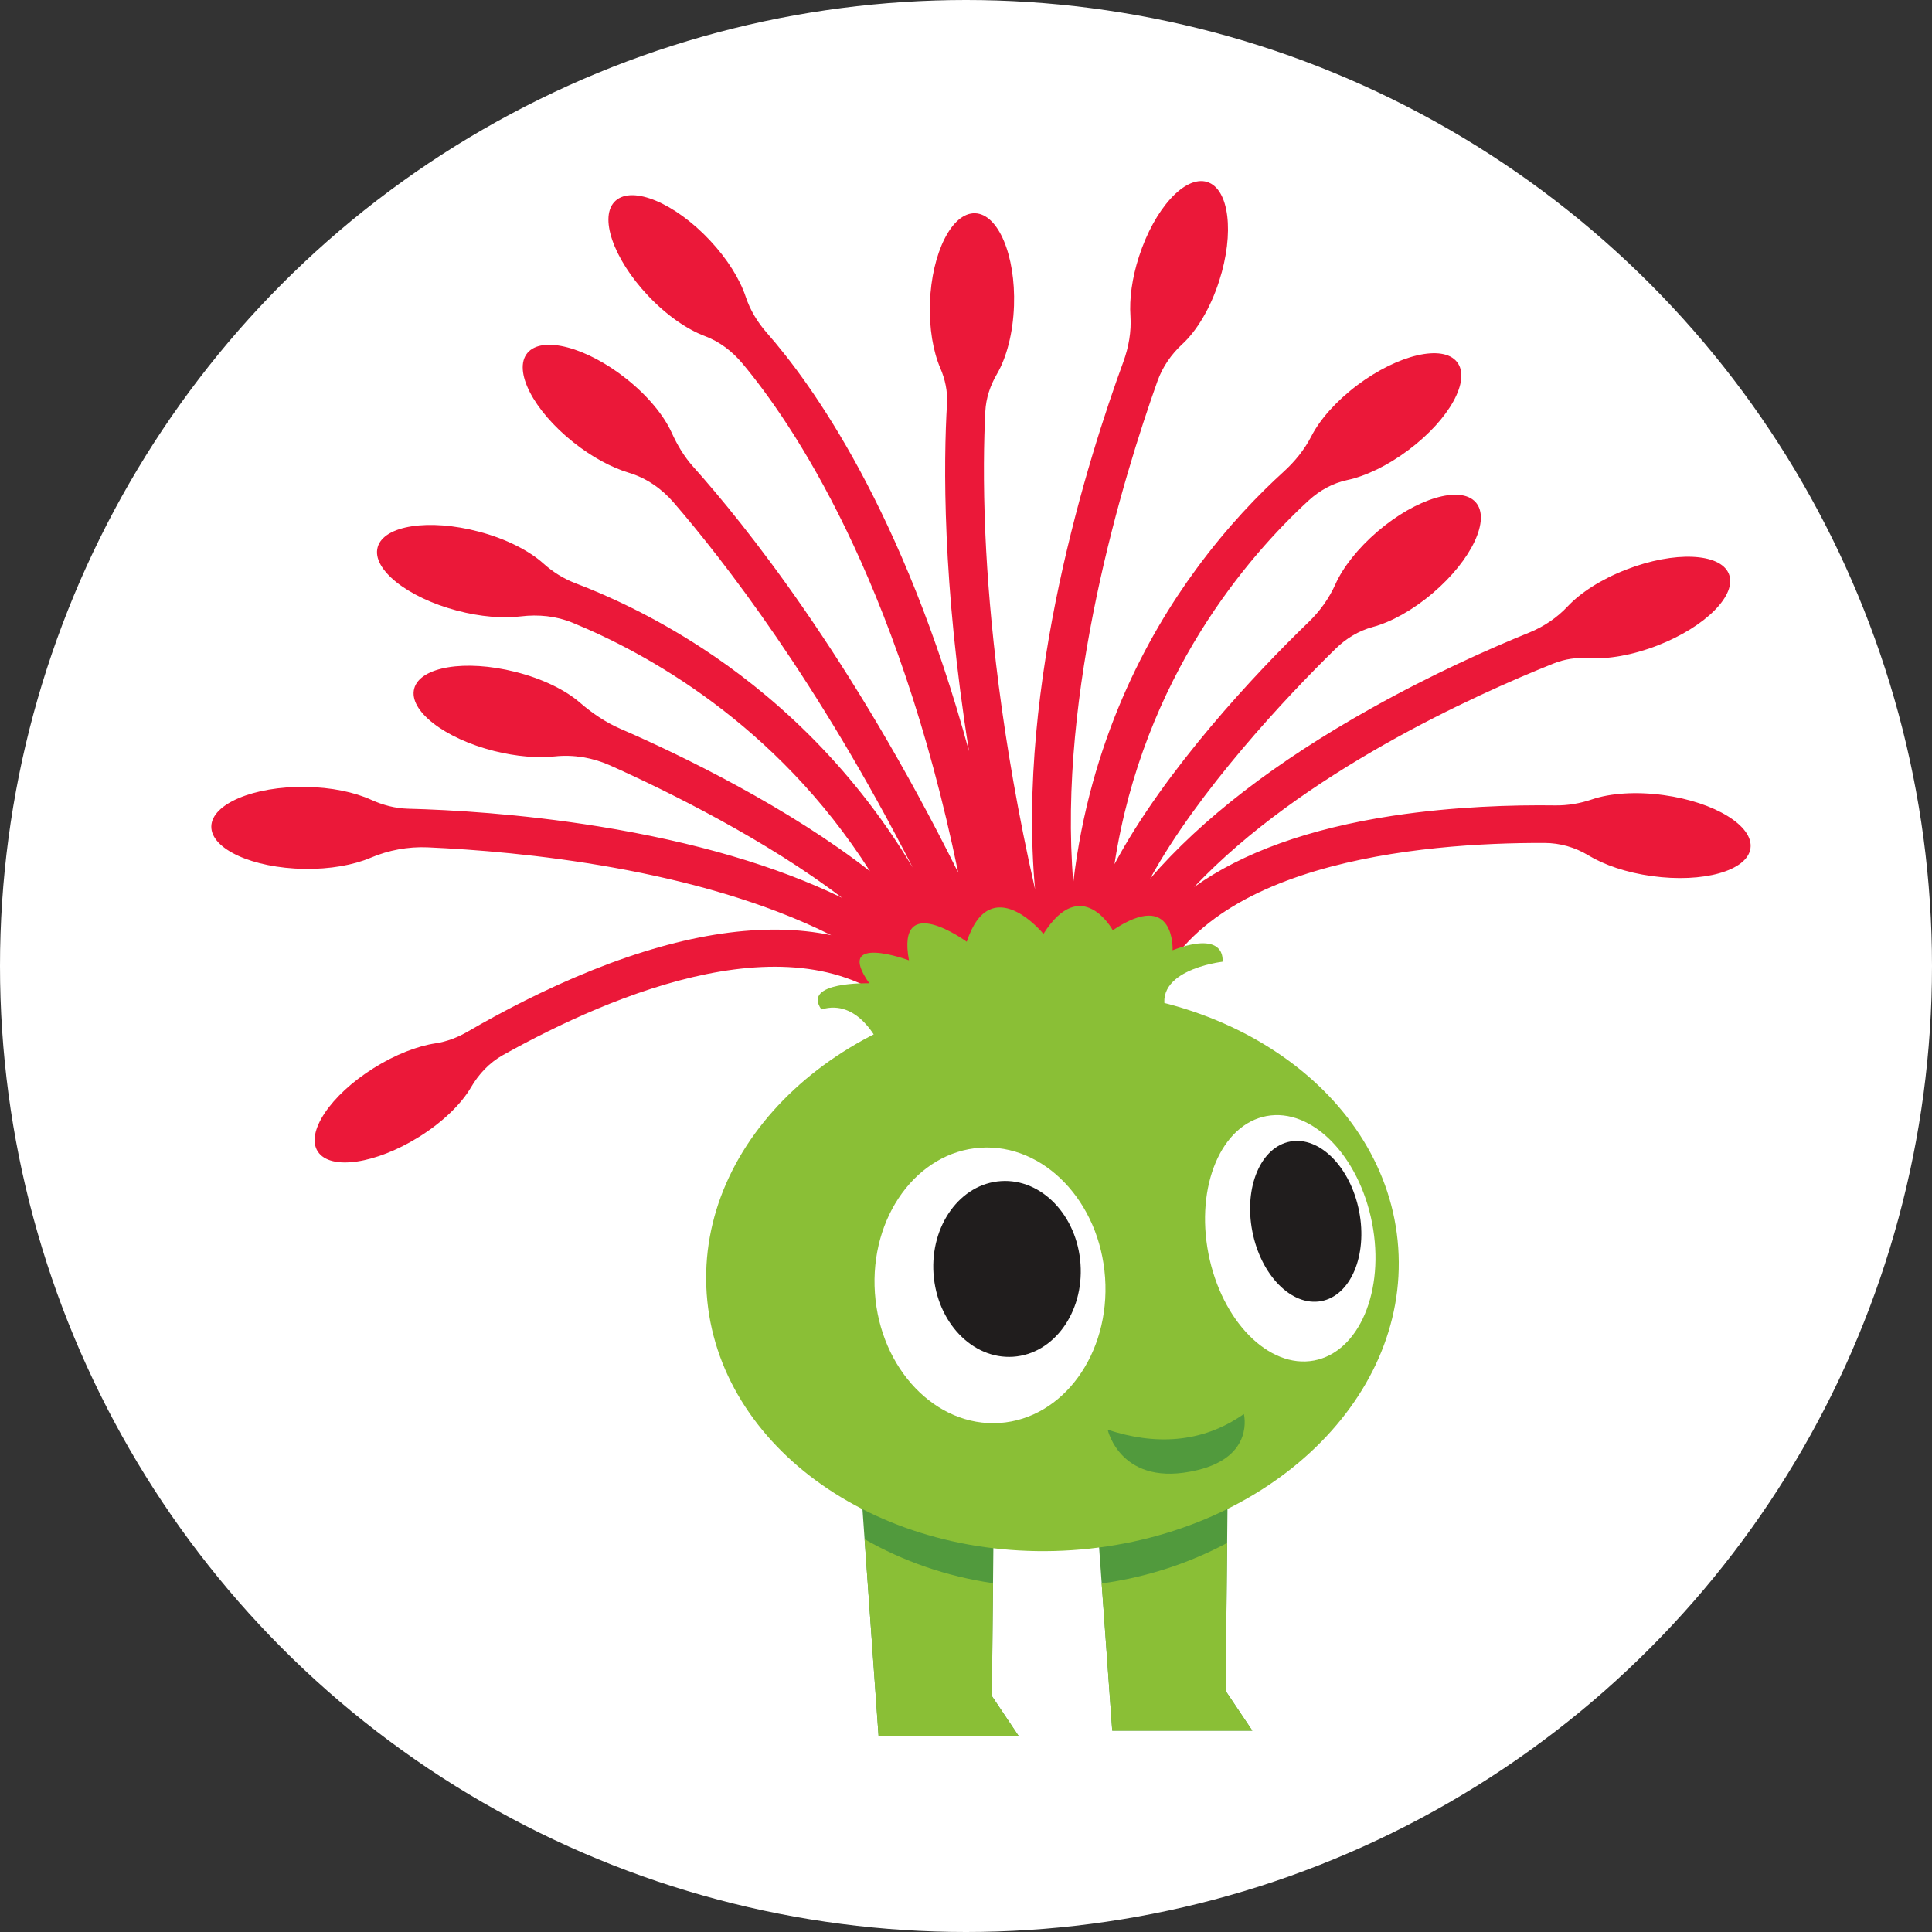 <svg width="128" height="128" viewBox="0 0 128 128" fill="none" xmlns="http://www.w3.org/2000/svg">
<rect x="0" y="0" width="128" height="128" fill="#333333" stroke="none"/>
<g clip-path="url(#clip0_215_230)">
<circle cx="64" cy="64" r="64" fill="white"/>
<g clip-path="url(#clip1_215_230)">
<path fill-rule="evenodd" clip-rule="evenodd" d="M65.95 89L65.715 112.369L67.48 115H58.206L56.441 90.126L65.95 89Z" fill="#519A3D"/>
<path fill-rule="evenodd" clip-rule="evenodd" d="M57.281 101.977L58.206 115.002H67.479L65.714 112.371L65.789 104.89C62.712 104.441 59.83 103.433 57.281 101.977Z" fill="#8ABF36"/>
<path fill-rule="evenodd" clip-rule="evenodd" d="M81.433 89L81.203 112.029L82.968 114.659H73.689L71.93 90.126L81.433 89Z" fill="#519A3D"/>
<path fill-rule="evenodd" clip-rule="evenodd" d="M72.988 104.907L73.688 114.659H82.966L81.201 112.029L81.299 102.223C78.799 103.561 75.993 104.492 72.988 104.907Z" fill="#8ABF36"/>
<path d="M71.013 102.703C83.665 101.86 93.347 92.886 92.637 82.661C91.928 72.435 81.096 64.829 68.444 65.672C55.792 66.516 46.11 75.489 46.82 85.715C47.529 95.94 58.361 103.546 71.013 102.703Z" fill="#8ABF36"/>
<path d="M66.222 94.275C70.433 93.994 73.564 89.684 73.215 84.648C72.865 79.613 69.168 75.758 64.957 76.039C60.746 76.319 57.615 80.629 57.965 85.665C58.314 90.701 62.011 94.555 66.222 94.275Z" fill="white"/>
<path d="M67.122 89.888C69.811 89.709 71.81 86.958 71.587 83.744C71.364 80.531 69.004 78.07 66.314 78.25C63.625 78.429 61.626 81.18 61.849 84.394C62.072 87.607 64.433 90.067 67.122 89.888Z" fill="#201D1D"/>
<path d="M87.056 90.138C90.05 89.579 91.774 85.5 90.905 81.028C90.036 76.555 86.904 73.382 83.91 73.941C80.916 74.5 79.193 78.579 80.061 83.051C80.93 87.524 84.062 90.697 87.056 90.138Z" fill="white"/>
<path d="M87.535 86.203C89.489 85.838 90.614 83.175 90.047 80.255C89.48 77.335 87.435 75.264 85.481 75.629C83.526 75.993 82.401 78.656 82.969 81.576C83.536 84.496 85.58 86.568 87.535 86.203Z" fill="#201D1D"/>
<path fill-rule="evenodd" clip-rule="evenodd" d="M20.236 52.135C21.951 52.157 23.492 52.486 24.601 52.992C25.363 53.338 26.181 53.557 27.027 53.579C29.818 53.651 34.435 53.909 39.646 54.749C46.028 55.782 51.424 57.363 55.788 59.483C50.824 55.688 44.24 52.415 40.413 50.707C39.27 50.196 38.004 49.982 36.755 50.114C35.611 50.235 34.211 50.125 32.743 49.757C29.431 48.922 27.055 47.071 27.442 45.621C27.829 44.171 30.826 43.677 34.138 44.512C35.937 44.962 37.455 45.715 38.407 46.538C39.226 47.247 40.128 47.862 41.131 48.296C45.187 50.053 52.258 53.513 57.638 57.72C51.39 47.895 42.7 43.21 37.926 41.255C36.844 40.81 35.662 40.695 34.496 40.837C33.314 40.98 31.829 40.865 30.272 40.453C26.971 39.58 24.618 37.696 25.022 36.252C25.425 34.807 28.428 34.346 31.734 35.224C33.544 35.702 35.062 36.488 36.004 37.334C36.62 37.888 37.326 38.333 38.111 38.635C40.223 39.437 43.243 40.799 46.566 42.974C50.835 45.77 56.22 50.361 60.467 57.473C54.147 45.105 47.927 37.108 44.616 33.275C43.831 32.369 42.817 31.666 41.657 31.32C40.526 30.979 39.22 30.287 37.982 29.299C35.331 27.189 33.975 24.542 34.945 23.383C35.92 22.225 38.856 22.994 41.506 25.102C42.935 26.239 43.983 27.53 44.498 28.661C44.868 29.48 45.327 30.254 45.933 30.93C49.272 34.659 56.338 43.424 63.482 57.808C59.442 38.218 52.46 27.991 49.182 24.075C48.516 23.279 47.675 22.631 46.689 22.263C45.512 21.818 44.145 20.879 42.918 19.572C40.61 17.117 39.651 14.305 40.789 13.294C41.926 12.284 44.717 13.459 47.025 15.914C48.196 17.161 49.02 18.501 49.401 19.649C49.692 20.533 50.18 21.34 50.802 22.049C53.749 25.399 59.845 33.802 64.199 49.773C62.417 38.597 62.512 30.6 62.742 26.734C62.787 25.926 62.619 25.135 62.299 24.394C61.823 23.285 61.554 21.752 61.61 20.066C61.728 16.738 63.067 14.08 64.602 14.129C66.138 14.178 67.292 16.919 67.18 20.247C67.118 22.076 66.681 23.702 66.048 24.784C65.605 25.542 65.325 26.382 65.28 27.255C65.185 29.128 65.129 31.902 65.286 35.45C65.527 40.816 66.311 48.916 68.575 58.918C67.342 45.336 72.122 30.265 74.425 23.971C74.778 22.999 74.963 21.972 74.895 20.939C74.817 19.808 74.996 18.43 75.461 16.996C76.487 13.816 78.504 11.608 79.972 12.053C81.44 12.503 81.798 15.442 80.773 18.616C80.19 20.429 79.283 21.922 78.341 22.79C77.596 23.477 77.019 24.312 76.683 25.256C74.43 31.583 70.054 45.852 71.108 58.467C72.206 49.131 75.971 42.161 79.26 37.691C81.328 34.873 83.406 32.742 85.026 31.27C85.782 30.584 86.427 29.793 86.886 28.892C87.446 27.799 88.511 26.585 89.923 25.52C92.635 23.488 95.593 22.796 96.529 23.982C97.471 25.168 96.036 27.777 93.324 29.809C91.929 30.858 90.466 31.55 89.245 31.808C88.293 32.012 87.43 32.495 86.718 33.143C82.734 36.801 75.758 44.797 73.836 57.254C77.17 51.014 83.166 44.622 86.701 41.211C87.452 40.486 88.057 39.64 88.477 38.701C88.976 37.592 89.951 36.339 91.268 35.208C93.84 33.011 96.748 32.143 97.762 33.269C98.776 34.395 97.51 37.086 94.938 39.283C93.593 40.431 92.153 41.217 90.943 41.541C90.013 41.793 89.178 42.304 88.494 42.974C85.194 46.198 79.378 52.415 76.201 58.209C79.619 54.249 84.51 50.476 90.836 46.934C94.915 44.649 98.714 42.963 101.331 41.903C102.295 41.508 103.163 40.92 103.869 40.167C104.715 39.267 106.083 38.377 107.747 37.734C110.924 36.499 113.966 36.625 114.538 38.014C115.109 39.404 112.997 41.529 109.814 42.765C108.15 43.413 106.531 43.682 105.276 43.6C104.469 43.545 103.668 43.66 102.917 43.962C97.7 46.05 86.259 51.207 79.115 58.769C82.303 56.485 86.724 54.892 92.276 54.046C96.339 53.431 100.233 53.321 103.051 53.36C103.875 53.371 104.687 53.228 105.466 52.964C106.671 52.552 108.38 52.426 110.229 52.679C113.619 53.145 116.191 54.727 115.972 56.21C115.754 57.693 112.834 58.511 109.444 58.044C107.758 57.814 106.279 57.303 105.236 56.671C104.362 56.139 103.354 55.848 102.317 55.848C94.26 55.82 78.661 57.089 76.055 67.112L73.579 66.502C73.635 66.299 73.691 66.096 73.752 65.893L71.808 65.129C71.847 65.031 71.892 64.932 71.937 64.833L71.41 64.816C71.41 64.816 71.41 64.794 71.41 64.783H71.096L70.065 65.041C70.077 65.091 70.093 65.14 70.105 65.19L67.639 65.821C67.482 65.234 67.331 64.651 67.18 64.075C67.365 65.294 67.544 66.541 67.707 67.82L65.174 68.128C65.051 67.172 64.922 66.233 64.782 65.311L64.272 65.525C64.249 65.47 64.221 65.415 64.199 65.36H64.188C64.204 65.409 64.221 65.448 64.238 65.492L63.532 65.734L62.114 66.997C61.829 66.695 61.526 66.398 61.218 66.112L60.081 67.238C53.093 60.549 40.604 65.832 33.32 69.902C32.418 70.407 31.712 71.165 31.202 72.044C30.569 73.126 29.358 74.323 27.778 75.312C24.898 77.113 21.895 77.558 21.06 76.3C20.225 75.043 21.884 72.56 24.764 70.759C26.193 69.864 27.649 69.303 28.86 69.122C29.616 69.007 30.328 68.727 30.983 68.348C33.23 67.041 36.099 65.536 39.248 64.273C45.372 61.818 50.718 61.049 55.071 61.96C46.202 57.517 34.429 56.408 28.333 56.139C27.033 56.084 25.744 56.325 24.551 56.831C23.425 57.309 21.867 57.594 20.147 57.567C16.735 57.506 13.978 56.254 14 54.755C14.023 53.261 16.813 52.086 20.236 52.135Z" fill="#EB1839"/>
<path fill-rule="evenodd" clip-rule="evenodd" d="M54.412 66.88C56.894 66.112 58.239 69.165 58.239 69.165C58.239 69.165 79.066 70.725 77.452 67.512C75.833 64.299 80.993 63.717 80.993 63.717C80.993 63.717 81.318 61.581 77.687 62.954C77.687 62.954 77.878 58.851 73.726 61.63C73.726 61.63 71.664 57.868 69.131 61.872C69.131 61.872 65.635 57.599 64.049 62.393C64.049 62.393 59.354 58.955 60.222 63.624C60.222 63.624 55.208 61.773 57.594 65.145C57.594 65.145 53.101 65.008 54.417 66.875L54.412 66.88Z" fill="#8ABF36"/>
<path fill-rule="evenodd" clip-rule="evenodd" d="M82.408 93.685C79.578 95.668 76.446 95.728 73.387 94.723C73.387 94.723 74.255 98.623 79.332 97.398C83.147 96.481 82.408 93.68 82.408 93.68V93.685Z" fill="#519A3D"/>
</g>
</g>
<defs>
<clipPath id="clip0_215_230">
<rect width="128" height="128" fill="white"/>
</clipPath>
<clipPath id="clip1_215_230">
<rect width="102" height="103" fill="white" transform="translate(14 12)"/>
</clipPath>
</defs>
</svg>
